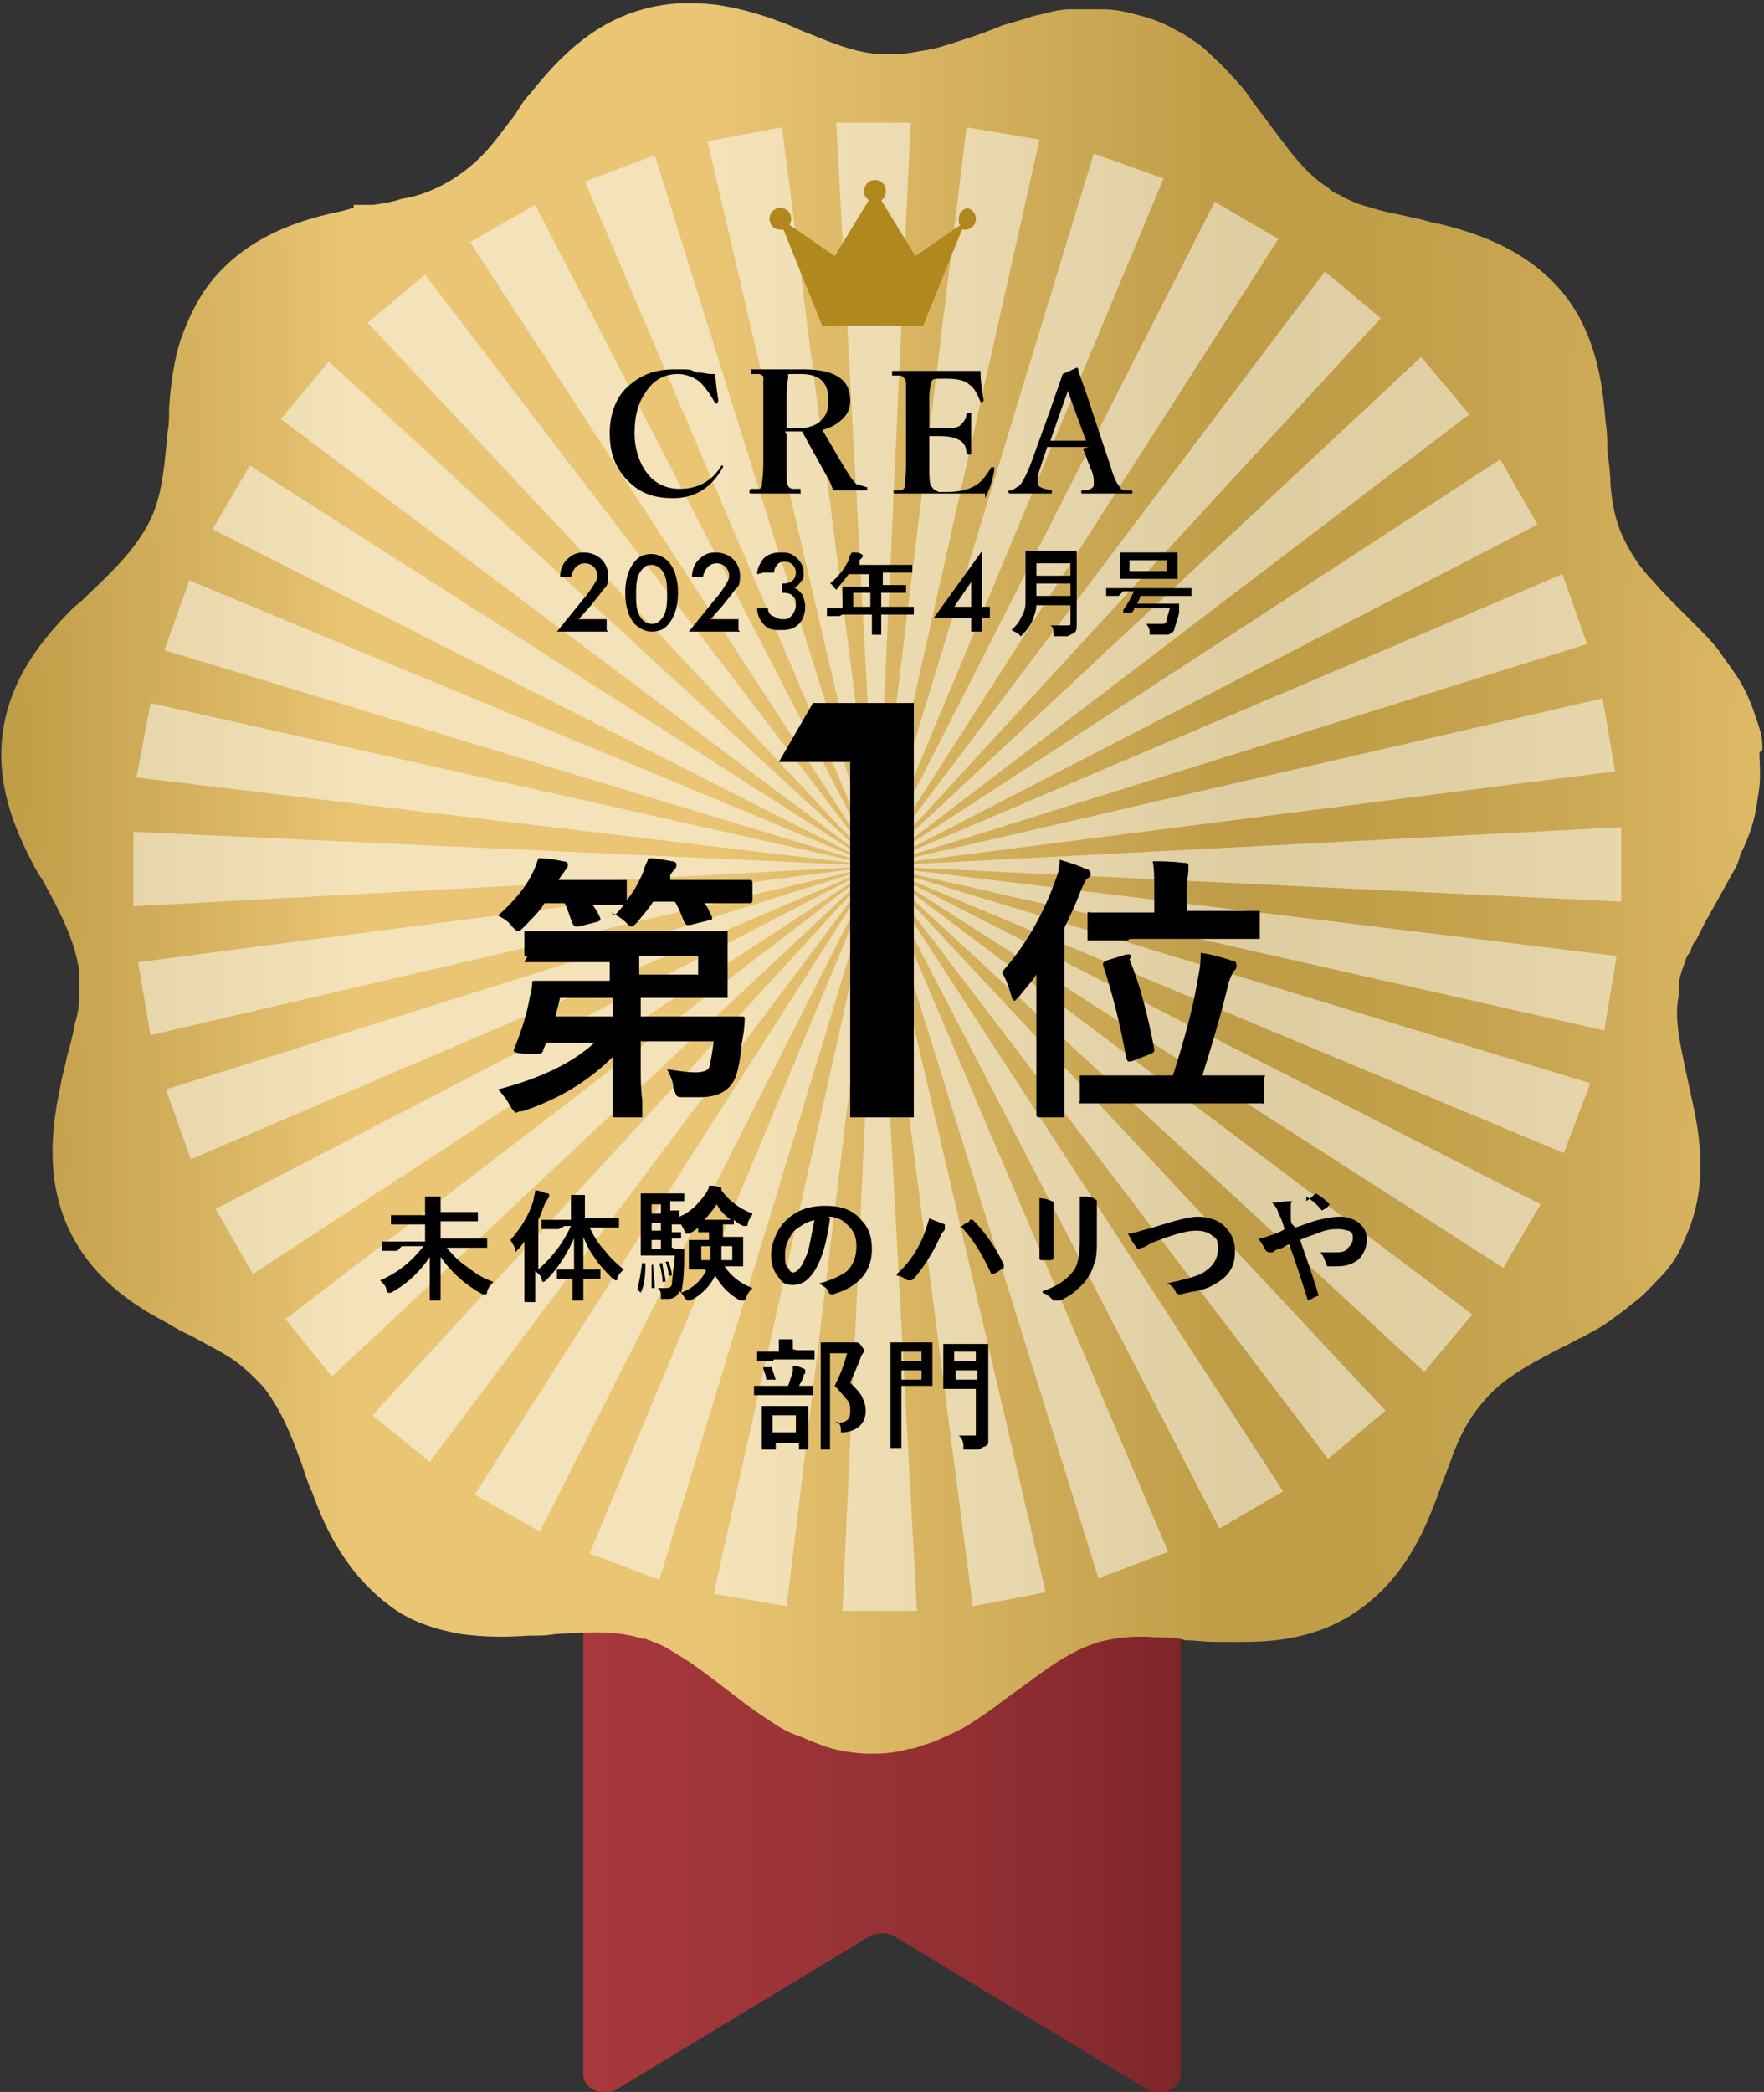 <?xml version="1.0" encoding="UTF-8"?><svg id="a" xmlns="http://www.w3.org/2000/svg" xmlns:xlink="http://www.w3.org/1999/xlink" viewBox="0 0 113.7 134.8"><rect x="0" y="0" width="113.7" height="134.8" fill="#333333" stroke="none"/><defs><style>.e{fill:url(#c);stroke:url(#d);stroke-miterlimit:10;}.f{opacity:.5;}.g,.h,.i,.j{stroke-width:0px;}.h{fill:#b0881e;}.i{fill:#fff;}.j{fill:url(#b);}</style><linearGradient id="b" x1="37.6" y1="103.8" x2="76.1" y2="103.8" gradientUnits="userSpaceOnUse"><stop offset="0" stop-color="#a8393d"/><stop offset=".7" stop-color="#8f2e32"/><stop offset="1" stop-color="#7e262a"/></linearGradient><linearGradient id="c" x1=".5" y1="56.5" x2="113.2" y2="56.5" gradientUnits="userSpaceOnUse"><stop offset="0" stop-color="#bf9c46"/><stop offset=".2" stop-color="#e9c574"/><stop offset=".4" stop-color="#e9c574"/><stop offset=".7" stop-color="#bf9c46"/><stop offset=".8" stop-color="#c29f49"/><stop offset=".9" stop-color="#cca955"/><stop offset="1" stop-color="#deba67"/><stop offset="1" stop-color="#e9c574"/></linearGradient><linearGradient id="d" x1="0" x2="113.7" xlink:href="#c"/></defs><path class="j" d="M73.9,134.6l-16.2-9.8c-.5-.3-1.2-.3-1.7,0l-16.2,9.8c-.9.6-2.2,0-2.2-.9v-59.8c0-.6.6-1.1,1.4-1.1h35.7c.8,0,1.4.5,1.4,1.1v59.8c0,.9-1.3,1.5-2.2.9Z"/><path class="e" d="M113.1,48.1c0-.7-.3-1.4-.6-2.3-.3-.8-.6-1.4-1-2-.4-.6-.8-1.1-1.2-1.7-.4-.5-.9-1-1.4-1.5l-.7-.7-.7-.7c-.4-.4-.9-.9-1.3-1.4-.9-.9-1.6-2-2.1-3.1-.5-1.1-.7-2.3-.8-3.5,0-.7-.1-1.4-.2-2.1,0-.6,0-1.2-.1-1.8-.2-2.5-.6-5.7-2.8-8.3-2.2-2.5-5.1-3.5-7.6-4.1-.6-.1-1.1-.3-1.7-.4-.8-.2-1.5-.3-2.2-.5-.6-.2-1.2-.3-1.8-.6-.2-.1-.5-.2-.8-.4-.3-.1-.6-.3-.8-.5-1.7-1.1-2.8-2.8-4.1-4.5-.3-.4-.6-.8-.9-1.2-.3-.5-.8-1.1-1.3-1.6-.5-.6-1.1-1.1-1.5-1.5-.3-.3-.6-.5-.9-.7-.3-.2-.6-.4-1-.6-.7-.4-1.4-.7-2.2-.9-.7-.2-1.5-.4-2.3-.4-.7,0-1.4,0-2.2,0-.7,0-1.5.3-2.1.4-.6.2-1.3.4-2,.6-1.2.5-2.4.9-3.7,1.3-.6.2-1.1.3-1.8.4-.5.1-1.1.2-1.6.2-.1,0-.2,0-.3,0,0,0-.2,0-.3,0-1.8,0-3.5-.7-5.2-1.4-.6-.2-1.1-.5-1.7-.7-1.3-.5-2.7-.9-4.1-1.1-1.8-.2-3.2-.1-4.6.3-3.2.9-5.3,3.2-6.9,5.2-.4.4-.7.9-1,1.4-.5.6-.9,1.2-1.4,1.8-.8,1-1.7,1.8-2.8,2.5-1,.6-2.1,1.1-3.4,1.3-.6.2-1.2.3-1.9.4h-.8c0,.1-1.2.4-1.2.4-2.4.5-5.5,1.4-7.8,4-.9,1-1.6,2.3-2.2,4-.4,1.3-.6,2.7-.7,4.2,0,.6,0,1.1-.1,1.6-.2,2-.3,3.9-1.1,5.7,0,0,0,.2-.1.2-.9,1.8-2.4,3.3-4,4.8-.3.3-.6.6-1,.9-1.9,1.9-3.9,4.3-4.4,7.6-.5,3.3.7,6.1,1.9,8.4.2.4.4.7.6,1,1.1,2,2.1,3.9,2.4,6,0,.6,0,1.2,0,1.8,0,.6-.1,1.2-.3,1.8-.1.7-.3,1.4-.5,2.1-.1.6-.3,1.2-.4,1.8-.5,2.4-1,5.6.4,8.8,1.4,3.1,3.9,4.8,6.2,6,.5.3,1,.6,1.5.8.7.4,1.3.7,2,1.1,1.1.6,2,1.4,2.9,2.4.7.9,1.3,2,1.8,3.2.3.7.5,1.3.7,1.8.2.6.4,1.3.7,1.9.8,2.3,2.2,5.2,5,7.2,1.1.8,2.5,1.3,4.2,1.6,1.5.2,2.8.2,4.2.1.6,0,1.2,0,1.7-.1,2-.1,3.9-.3,5.8.3,0,0,.1,0,.2,0h0s0,0,0,0h0s0,0,0,0h0s0,0,0,0c.5.2,1.1.4,1.6.7.5.3,1,.6,1.6,1,1,.7,2,1.5,3.2,2.4.5.4,1.1.8,1.7,1.2.6.4,1.2.8,1.9,1,.7.3,1.4.6,2.1.8.8.2,1.6.3,2.3.3,0,0,.2,0,.3,0,.7,0,1.4-.1,2.1-.3.4,0,.7-.2,1.1-.3.3-.1.6-.2,1-.4.7-.3,1.3-.6,1.9-1,.6-.4,1.2-.8,1.7-1.2.4-.3.7-.5,1.1-.8,1.8-1.3,3.4-2.6,5.5-3.2,1.2-.3,2.4-.4,3.6-.3.7,0,1.4,0,2.1.2.6,0,1.2.1,1.8.1.6,0,1.3,0,1.9,0,2.1,0,4.5-.3,6.7-1.7,2.8-1.8,4.2-4.5,5.1-6.9.2-.5.4-1.1.6-1.6.3-.7.5-1.4.8-2.1.5-1.2,1.1-2.2,2-3.2,1.3-1.5,3.1-2.4,5-3.4.5-.2.9-.5,1.4-.7.5-.3,1.2-.6,1.8-1.1.6-.4,1.2-.9,1.7-1.3.5-.4,1-1,1.6-1.6.6-.7,1-1.4,1.2-2,1.4-2.9,1.1-5.9.5-8.6l-.5-2.3c-.1-.5-.2-1-.3-1.5-.2-1.2-.3-2.2-.1-3.2,0-.2,0-.4,0-.5h0s0,0,0,0c0-.6.2-1.1.4-1.7.1-.3.2-.6.4-.8.1-.3.2-.6.4-.8.3-.6.6-1.2.9-1.7l1.5-2.7c.2-.3.3-.6.4-1,.3-.6.6-1.3.8-2,.2-.7.3-1.5.4-2.2.1-.8,0-1.7,0-2.4ZM30.5,11.5c0,0,.1,0,.2-.1-.3.2-.7.4-1,.6l.8-.5ZM28.5,12.8h.1c-.2,0-.3.1-.5.3l.4-.3Z"/><g class="f"><polygon class="i" points="58.7 7.9 56.5 55.8 53.9 7.9 58.7 7.9"/><polygon class="i" points="50.4 8.2 56.5 55.8 45.6 9.1 50.4 8.2"/><polygon class="i" points="42.2 10 56.5 55.8 37.7 11.7 42.2 10"/><polygon class="i" points="34.5 13.2 56.5 55.8 30.3 15.6 34.5 13.2"/><polygon class="i" points="27.4 17.7 56.5 55.8 23.7 20.8 27.4 17.7"/><polygon class="i" points="21.2 23.3 56.5 55.8 18.1 27 21.2 23.3"/><polygon class="i" points="16.1 30 56.5 55.8 13.7 34.1 16.1 30"/><polygon class="i" points="12.2 37.4 56.5 55.8 10.6 41.9 12.2 37.4"/><polygon class="i" points="9.7 45.3 56.5 55.8 8.8 50.1 9.7 45.3"/><polygon class="i" points="8.6 53.6 56.5 55.8 8.6 58.4 8.6 53.6"/><polygon class="i" points="8.9 62 56.5 55.8 9.7 66.7 8.9 62"/><polygon class="i" points="10.7 70.2 56.5 55.8 12.3 74.7 10.7 70.2"/><polygon class="i" points="13.9 77.9 56.5 55.8 16.3 82.1 13.9 77.9"/><polygon class="i" points="18.4 85 56.5 55.8 21.4 88.7 18.4 85"/><polygon class="i" points="24 91.2 56.5 55.8 27.7 94.2 24 91.2"/><polygon class="i" points="30.6 96.3 56.5 55.8 34.8 98.7 30.6 96.3"/><polygon class="i" points="38 100.1 56.5 55.8 42.5 101.8 38 100.1"/><polygon class="i" points="46 102.7 56.5 55.8 50.7 103.5 46 102.7"/><polygon class="i" points="54.3 103.8 56.5 55.8 59.1 103.8 54.3 103.8"/><polygon class="i" points="62.7 103.5 56.5 55.8 67.4 102.6 62.7 103.5"/><polygon class="i" points="70.8 101.7 56.5 55.8 75.3 100 70.8 101.7"/><polygon class="i" points="78.6 98.5 56.5 55.8 82.7 96.1 78.6 98.5"/><polygon class="i" points="85.6 94 56.5 55.8 89.3 90.9 85.6 94"/><polygon class="i" points="91.8 88.4 56.5 55.8 94.9 84.7 91.8 88.4"/><polygon class="i" points="96.9 81.7 56.5 55.8 99.3 77.6 96.9 81.7"/><polygon class="i" points="100.8 74.3 56.5 55.8 102.5 69.8 100.8 74.3"/><polygon class="i" points="103.4 66.4 56.5 55.8 104.2 61.6 103.4 66.4"/><polygon class="i" points="104.5 58.1 56.5 55.8 104.5 53.3 104.5 58.1"/><polygon class="i" points="104.1 49.7 56.5 55.8 103.3 45 104.1 49.7"/><polygon class="i" points="102.3 41.5 56.5 55.8 100.7 37 102.3 41.5"/><polygon class="i" points="99.1 33.8 56.5 55.8 96.7 29.6 99.1 33.8"/><polygon class="i" points="94.7 26.7 56.5 55.8 91.6 23 94.7 26.7"/><polygon class="i" points="89 20.5 56.5 55.8 85.4 17.5 89 20.5"/><polygon class="i" points="82.4 15.4 56.5 55.8 78.3 13 82.4 15.4"/><polygon class="i" points="75 11.5 56.5 55.8 70.5 9.9 75 11.5"/><polygon class="i" points="67 9 56.5 55.8 62.3 8.2 67 9"/></g><path class="g" d="M39.2,40.7h-3.3l1.7-2.1c.2-.2.4-.5.6-.8.1-.2.3-.4.3-.7,0-.4-.3-.8-.8-.8s-.8.4-.9.9h-.7c0-.5.2-.9.4-1.1.2-.2.5-.5,1.1-.5,1,0,1.6.7,1.6,1.5s-.2.7-.4,1c-.2.3-.4.5-.7.9l-.8.9h1.8v.7Z"/><path class="g" d="M40.9,40.2c-.5-.6-.6-1.4-.6-2s.1-1.4.6-2c.3-.4.7-.5,1.1-.5s.8.2,1.1.5c.5.6.6,1.4.6,2s-.1,1.4-.6,2c-.3.4-.7.5-1.1.5s-.8-.2-1.1-.5ZM41.3,36.8c-.3.4-.3,1-.3,1.5s0,1.1.3,1.5c.2.3.5.4.7.4s.4,0,.7-.4c.3-.4.3-1,.3-1.5s0-1.1-.3-1.5c-.2-.3-.5-.4-.7-.4s-.4,0-.7.4Z"/><path class="g" d="M47.7,40.7h-3.3l1.7-2.1c.2-.2.4-.5.6-.8.1-.2.3-.4.3-.7,0-.4-.3-.8-.8-.8s-.8.4-.9.9h-.7c0-.5.2-.9.4-1.1.2-.2.5-.5,1.1-.5,1,0,1.6.7,1.6,1.5s-.2.7-.4,1c-.2.3-.4.5-.7.9l-.8.9h1.8v.7Z"/><path class="g" d="M48.8,37c0-.4.2-.7.4-1,.3-.3.7-.4,1.1-.4s.7,0,1.1.4c.3.3.4.6.4.9s0,.4-.2.6c-.1.2-.3.3-.4.4.2,0,.4.3.5.4.1.2.2.5.2.8,0,.5-.2.9-.4,1.1-.4.4-.8.4-1.2.4s-.8,0-1.1-.4c-.2-.2-.4-.6-.4-1h.7c0,.2.1.4.3.5.1,0,.3.2.6.2s.4,0,.6-.2c.1-.1.3-.4.3-.7s0-.4-.2-.6c-.2-.2-.5-.2-.6-.2h-.1v-.6h.1c.3,0,.5-.1.6-.2.1-.1.2-.3.2-.5s-.1-.4-.2-.5c-.2-.2-.4-.2-.5-.2s-.4,0-.5.2c-.2.2-.2.4-.2.5h-.7Z"/><path class="g" d="M54.1,39.7h-.8s0,0,0,0c0,0,0,0,0,0v-.5s0,0,0,0h.8s.2,0,.2,0v-1.4s0,0,0,0c0,0,0,0,0,0h.9s.8,0,.8,0v-.8h-1.3c-.2.3-.5.6-.7.9,0,0-.1.1-.1.1s0,0-.1-.1c-.1-.1-.2-.3-.3-.3.5-.4.9-.9,1.2-1.5,0-.2.1-.3.2-.5.3,0,.5,0,.6.1,0,0,.1,0,.1.1s0,0,0,.1c0,0-.1.1-.2.2v.3c-.1,0,2.5,0,2.5,0h.9s0,0,0,0c0,0,0,0,0,0v.5s0,0,0,0c0,0,0,0,0,0h-.9s-1,0-1,0v.8h1.5s0,0,0,0v.5s0,0,0,0h-.9s-.7,0-.7,0v.9h2.1s0,0,0,0v.5s0,0,0,0c0,0,0,0,0,0h-.8s-1.3,0-1.3,0v1.3s0,0,0,0c0,0,0,0,0,0h-.6s0,0,0,0c0,0,0,0,0,0v-1s0-.3,0-.3h-1.9ZM55,39.1h1.1v-.9h-1.1v.9Z"/><path class="g" d="M63.3,39.1h.5v.7h-.5v.9h-.7v-.9h-2.4l3.1-4.3v3.6ZM62.6,39.1v-1.6l-1.1,1.6h1.1Z"/><path class="g" d="M68.1,40.3c.2,0,.5,0,.7,0s.2,0,.2-.2v-1.1h-2.2c0,.4-.2.8-.3,1.1-.1.2-.3.5-.6.8,0,0-.1.1-.1.1s0,0-.1-.1c-.1-.1-.3-.2-.5-.3.3-.3.5-.5.6-.8.2-.3.3-.6.3-1,0-.4,0-.9,0-1.5v-1.8s0,0,0,0c0,0,0,0,0,0h.8s1.7,0,1.7,0h.8s0,0,0,0c0,0,0,0,0,0v.9s0,2.5,0,2.5v1.3c0,.3,0,.5-.2.6,0,0-.2.1-.4.2-.1,0-.4,0-.7,0s-.2,0-.2,0c0,0,0,0,0-.2,0-.2,0-.4-.2-.5ZM66.8,38.4h2.2v-.8h-2.2c0,.4,0,.6,0,.8ZM69,36.3h-2.2v.8h2.2v-.8Z"/><path class="g" d="M72.1,38.4h-.8s0,0,0,0c0,0,0,0,0,0v-.5s0,0,0,0c0,0,0,0,0,0h.8s3.9,0,3.9,0h.8s0,0,0,0c0,0,0,0,0,0v.5s0,0,0,0c0,0,0,0,0,0h-.8s-2.5,0-2.5,0c0,.1-.1.3-.2.5h2.7c0,0,0,0,0,0v.6c-.1.4-.2.7-.3,1,0,.2-.2.3-.4.4-.1,0-.3,0-.5,0s-.4,0-.5,0c-.1,0-.2,0-.2,0,0,0,0,0,0-.2,0-.2-.1-.3-.2-.5.3,0,.6,0,.9,0s.3,0,.4-.2c0-.2.1-.4.2-.8h-2.3c0,.2-.2.3-.2.3,0,0,0,0,0,0s0,0,0,0h-.5c0-.1,0-.1,0-.2s0,0,0,0c.3-.4.5-.8.7-1.2h-.7ZM75,35.6h.9s0,0,0,0c0,0,0,0,0,0v.5s0,.7,0,.7v.5s0,0,0,0h-.9s-1.9,0-1.9,0h-.9s0,0,0,0v-.5s0-.7,0-.7v-.5s0,0,0,0c0,0,0,0,0,0h.9s1.9,0,1.9,0ZM75.2,36.8v-.7h-2.4v.7h2.4Z"/><path class="g" d="M46.1,23.9c0,.6.1,1.2.2,1.9h0c0,0,0,.1-.1.2,0,0,0,0,0,0,0,0,0,0-.1,0-.3-.6-.7-1.1-1-1.4-.4-.3-.9-.5-1.4-.5-.9,0-1.6.4-2.1,1.2-.5.7-.7,1.6-.7,2.6s.3,2,.9,2.7c.5.6,1.2.9,2,.9,1.2,0,2.1-.5,2.7-1.5,0,0,0,0,0,0s0,0,.1,0c0,0,0,0,0,.1s0,0,0,0c-.7,1.3-1.8,2-3.2,2s-2.3-.4-3.1-1.3c-.7-.8-1-1.7-1-2.9s.4-2.4,1.3-3.1c.8-.7,1.7-1,2.9-1s.9,0,1.4.2c.4,0,.7.1.9.1s.2,0,.3,0Z"/><path class="g" d="M50.7,28v1.8c0,.6,0,.9,0,1.1,0,.1,0,.3.1.4,0,.1.2.2.3.2,0,0,.2,0,.5,0,0,0,0,0,0,.2s0,.1-.1.1c-.7,0-1.2,0-1.6,0s-.9,0-1.5,0c0,0-.1,0-.1-.1s0-.1.1-.2c.3,0,.4,0,.5,0,.1,0,.2-.1.2-.2,0-.2.1-.6.1-1.5v-4c0-.6,0-.9,0-1.1,0-.1,0-.3,0-.4,0-.1-.2-.2-.3-.2,0,0-.3,0-.5,0,0,0,0,0,0-.2s0-.1,0-.1c.5,0,1,0,1.6,0h1.8c1.1,0,1.9.2,2.4.6.4.3.6.8.6,1.4s-.2.9-.5,1.2c-.3.3-.8.6-1.3.7.6,1,1.1,1.9,1.6,2.7.3.5.5.7.6.8.1,0,.3.1.7.2,0,0,0,0,0,.1s0,.1,0,.1c-.6,0-1,0-1.2,0-.4,0-.8,0-1,0-.1-.3-.2-.6-.4-.9-1-1.8-1.5-2.7-1.6-2.9,0,0-.2,0-.4,0-.3,0-.5,0-.7,0ZM50.7,27.6c.2,0,.5,0,.7,0,.7,0,1.3-.2,1.6-.6.3-.3.4-.7.4-1.2,0-1.2-.6-1.7-1.8-1.7s-.7,0-.8.2c0,.1-.1.5-.1,1v2.3Z"/><path class="g" d="M63.5,31.8c-1,0-1.9,0-2.9,0s-2,0-3,0c0,0,0,0,0-.1s0-.1,0-.1c.3,0,.4,0,.5,0,0,0,.2-.1.2-.2,0-.2.1-.7.1-1.5v-4c0-.6,0-.9,0-1.1,0-.1,0-.3-.1-.4,0,0-.1-.2-.3-.2,0,0-.2,0-.5,0,0,0,0,0,0-.1s0-.2,0-.2c.9,0,1.8,0,2.9,0s2,0,2.8,0c0,.7.1,1.3.2,1.9h0c0,0,0,.1-.1.1,0,0,0,0,0,0,0,0-.1,0-.1,0-.2-.5-.4-.9-.7-1.1-.3-.3-.8-.4-1.6-.4s-.8,0-.9.3c0,.1-.1.4-.1.9v2c.1,0,.3,0,.6,0,.7,0,1.2,0,1.4-.2.2-.2.4-.4.4-.8,0,0,0,0,.2,0s.1,0,.1.1c0,.5,0,.9,0,1.2s0,.8,0,1.3c0,0,0,.1-.1.1s-.1,0-.2-.1c0-.4-.2-.7-.4-.8-.3-.2-.7-.3-1.4-.3s-.5,0-.6,0v2c0,.7,0,1.2.2,1.3,0,.1.2.2.4.3.1,0,.3,0,.6,0,.8,0,1.5-.2,1.9-.5.3-.2.6-.6.9-1.1,0,0,0,0,.1,0s0,0,0,0c0,0,.1,0,.1.1s0,0,0,0c-.1.7-.3,1.3-.6,1.9Z"/><path class="g" d="M70.2,28.8c-.5,0-.9,0-1.3,0s-.7,0-1.4,0l-.4,1.2c-.1.3-.2.6-.2.8s0,.3,0,.4c0,.2.4.3.9.4,0,0,0,0,0,.1s0,.1-.1.1c-.3,0-.7,0-1.4,0s-.9,0-1.2,0c0,0-.1,0-.1-.1s0-.1.1-.1c.2,0,.4-.2.6-.3.2-.2.4-.6.7-1.3l1.3-3.6c.3-.9.6-1.7.8-2.3l.9-.4c0,0,.1,0,.1.1,0,.2.4,1.1.9,2.7l1.2,3.6c.2.7.4,1.1.6,1.3,0,.1.2.2.3.2,0,0,.2,0,.4,0,0,0,.1,0,.1.1s0,.1-.1.1c-.7,0-1.2,0-1.6,0s-.9,0-1.6,0c0,0,0,0,0-.1s0-.1,0-.1c.5,0,.7-.1.8-.3,0,0,0-.1,0-.2,0-.2,0-.5-.2-.9l-.5-1.3ZM68.9,25l-.5,1.4-.7,2c.2,0,.6,0,1.2,0s.9,0,1.1,0l-.7-1.9c-.1-.3-.3-.8-.5-1.4Z"/><path class="g" d="M39.6,59c.2-.2.4-.4.6-.7h-2c.2.3.4.6.5.9,0,0,0,.1,0,.1,0,0,0,0-.2.1l-1.2.3c0,0-.2,0-.2,0,0,0-.1,0-.2-.2-.2-.5-.3-.9-.5-1.3h-1.3c-.3.5-.8,1-1.3,1.5-.2.2-.3.3-.4.3s-.2-.1-.4-.3c-.2-.3-.5-.5-.9-.7,1-.9,1.8-1.8,2.3-2.9.1-.2.2-.5.3-.8.6,0,1.1.1,1.6.2.2,0,.3.1.3.2s0,.2-.1.3c-.1.1-.2.3-.3.4l-.2.3h4.2c.1,0,.2,0,.2,0,0,0,0,0,0,.2v1.1c.5-.6.8-1.2,1.1-1.9,0-.2.2-.5.3-.8.5,0,1,.1,1.5.2.2,0,.3.1.3.2s0,.2-.1.3c0,0-.2.2-.3.4v.3c-.1,0,2.5,0,2.5,0h2.6c.1,0,.2,0,.2.2v1.1c0,.1,0,.2-.2.2h-2.6s-.3,0-.3,0c.2.2.3.5.5.9,0,0,0,.1,0,.1,0,0,0,.1-.2.1l-1.2.3c0,0-.2,0-.2,0,0,0-.1,0-.2-.2-.2-.5-.4-1-.6-1.3h-1.4c-.3.5-.7.9-1,1.3-.2.2-.3.3-.4.3s-.2-.1-.4-.3c-.2-.2-.5-.4-.9-.6ZM34,61.6c0,0-.2,0-.2,0,0,0,0,0,0-.2v-1.2c0,0,0-.2,0-.2,0,0,0,0,.2,0h2.4s7.4,0,7.4,0h2.9c0,0,.2,0,.2,0,0,0,0,0,0,.2v1.3s0,1.2,0,1.2v1.4c0,0,0,.2,0,.2,0,0,0,0-.2,0h-2.9s-2.5,0-2.5,0v1.2h6.5c.1,0,.2,0,.2.1h0c0,.2,0,.7-.2,1.7-.1,1.2-.3,2.1-.6,2.5-.4.6-1.1.9-2.1.9s-.8,0-1,0c-.3,0-.4,0-.5-.1,0,0-.1-.2-.2-.5,0-.4-.2-.8-.4-1.2.7.1,1.3.2,1.8.2s.8-.1.9-.3c.1-.3.2-.9.3-1.7h-4.7v1.7c0,.7,0,1.4.1,2.1,0,.6,0,.8,0,.9,0,.1,0,.2,0,.2,0,0,0,0-.2,0h-1.5c0,0-.1,0-.2,0,0,0,0,0,0-.2v-2c0-.2,0-.5,0-1v-.7c-1.5,1.5-3.4,2.7-5.8,3.5-.3,0-.4.1-.4.1-.1,0-.2-.1-.4-.4-.2-.4-.5-.8-.8-1.1,2.7-.7,4.8-1.7,6.2-3h-3.1l-.2.5c0,.1-.1.2-.3.2s-.3,0-.7,0c-.6,0-.9-.1-.9-.2s0,0,0,0c.4-1,.8-2.1,1-3.2.1-.5.2-.8.2-1.1,0-.2,0-.2.2-.2h2.4s2.4,0,2.4,0v-1.2h-5.5ZM35.7,65.5h3.8v-1.2h-3.4l-.3,1.2ZM45,61.6h-3.8v1.2h3.8v-1.2Z"/><path class="g" d="M54.8,49.1h-4.6l2.2-3.8h6.5v26.7h-4.1v-22.9Z"/><path class="g" d="M64.7,62.5c1.4-1.6,2.5-3.5,3.3-5.7.2-.5.3-.9.3-1.4.7.2,1.3.4,1.7.6.2,0,.3.2.3.3s0,.2-.2.3c-.1,0-.2.3-.4.7-.3.8-.7,1.7-1.1,2.5v12c0,.1,0,.2-.1.2h-1.5c-.1,0-.2,0-.2-.2v-2.7s0-4.1,0-4.1c0-.9,0-1.7,0-2.2-.4.6-.8,1-1.1,1.4-.2.2-.3.3-.3.3s-.2-.1-.2-.3c-.2-.7-.4-1.2-.6-1.5ZM72.3,71.1h-2.5c0,0-.1,0-.2,0s0,0,0-.2v-1.4c0,0,0-.1,0-.2,0,0,0,0,.2,0h2.5s3.3,0,3.3,0c.7-2.2,1.3-4.3,1.6-6.2.1-.5.2-1,.2-1.7.7.1,1.4.3,2,.5.2,0,.3.1.3.3s0,.2-.2.4c-.1.2-.2.4-.3.7-.5,2.1-1.1,4.1-1.7,6h3.8c0,0,.1,0,.2,0s0,0,0,.2v1.4c0,0,0,.1,0,.2s0,0-.2,0h-2.5s-6.6,0-6.6,0ZM72.7,60.6h-2.4c0,0-.2,0-.2,0,0,0,0,0,0-.2v-1.4c0,0,0-.1,0-.2s0,0,.2,0h2.4s1.7,0,1.7,0v-1.4c0-.8,0-1.4-.1-1.9.6,0,1.2,0,2,.1.2,0,.3,0,.3.2s0,.2,0,.3c0,.2-.1.6-.1,1.1v1.5h4.5c0,0,.2,0,.2,0,0,0,0,0,0,.2v1.4c0,0,0,.1,0,.2,0,0,0,0-.2,0h-2.5s-5.7,0-5.7,0ZM72.8,61.8c.7,1.7,1.2,3.7,1.6,5.8,0,0,0,0,0,.1,0,0,0,.1-.2.2l-1.3.5c-.1,0-.2,0-.2,0,0,0,0,0-.1-.2-.4-2.2-.9-4.2-1.5-6,0,0,0,0,0-.1,0,0,0-.1.2-.2l1.3-.4c0,0,.1,0,.2,0,0,0,.1,0,.1.2Z"/><path class="g" d="M25.6,80.6h-1s0,0,0,0c0,0,0,0,0,0v-.6s0,0,0,0c0,0,0,0,0,0h1s1.8,0,1.8,0v-1.1h-2.2c0,0,0,0,0,0v-.6c0,0,0,0,0,0h1.1s1.1,0,1.1,0v-.3c0-.4,0-.7,0-.9.3,0,.6,0,.9,0,0,0,.1,0,.1,0s0,0,0,.1c0,0,0,0,0,0,0,.1,0,.3,0,.6v.3h2.4c0,0,0,0,0,0v.6c0,0,0,0,0,0h-1.1s-1.3,0-1.3,0v1.1h3s0,0,0,0c0,0,0,0,0,0v.6s0,0,0,0,0,0,0,0h-1s-1.6,0-1.6,0c.4.5.8.9,1.4,1.3.5.4,1,.7,1.6.9-.1.1-.3.3-.4.6,0,.1,0,.2-.1.2s0,0-.2,0c-1.1-.6-2-1.4-2.7-2.4,0,.2,0,.8,0,1.8,0,.5,0,.9,0,1s0,0,0,0c0,0,0,0,0,0h-.7s0,0,0,0c0,0,0,0,0,0,0,0,0-.5,0-1.2,0-.6,0-1.2,0-1.6-.6.9-1.4,1.7-2.5,2.3,0,0-.2,0-.2,0s0,0-.1-.2c0-.2-.2-.4-.4-.6,1.2-.5,2.1-1.3,2.8-2.2h-1.4Z"/><path class="g" d="M36,79.2h-1.1s0,0,0,0c0,0,0,0,0,0v-.6s0,0,0,0c0,0,0,0,0,0h1.1s.8,0,.8,0v-.5c0-.4,0-.8,0-1.1.3,0,.6,0,.8,0,0,0,.1,0,.1,0s0,0,0,.2c0,0,0,.3,0,.8v.5h2.2s0,0,0,0c0,0,0,0,0,0v.6c0,0,0,0,0,0h-1.1s-.8,0-.8,0c.3.6.6,1.1,1,1.5.3.4.7.8,1.2,1.2-.2.2-.3.3-.4.5,0,.1,0,.2-.1.2s0,0-.2-.1c-.5-.5-.9-.9-1.2-1.4-.3-.4-.5-.8-.7-1.3,0,.5,0,1.2,0,2.1h1.1s0,0,0,0c0,0,0,0,0,0v.6s0,0,0,0c0,0,0,0,0,0h-.9s-.2,0-.2,0c0,.3,0,.6,0,1,0,.2,0,.4,0,.4,0,0,0,0,0,0,0,0,0,0,0,0h-.7s0,0,0,0c0,0,0,0,0,0s0-.2,0-.5c0-.3,0-.6,0-.9h-1s0,0,0,0c0,0,0,0,0,0v-.6s0,0,0,0c0,0,0,0,0,0h.9s.2,0,.2,0c0-.6,0-1.3,0-2-.5,1.1-1.1,2-1.8,2.7,0,0-.1.1-.2.1s0,0-.1-.2c0-.2-.2-.3-.4-.5v2s0,0,0,0c0,0,0,0,0,0h-.7c0,0,0,0,0,0v-1.2s0-1.8,0-1.8c0-.4,0-.7,0-.9-.2.3-.4.5-.5.6,0,0-.1.1-.1.1s0,0,0-.1c0-.3-.2-.5-.3-.7.7-.8,1.2-1.6,1.5-2.6,0-.2.1-.4.1-.6.3,0,.6.2.8.2,0,0,.1,0,.1.1s0,0,0,.1c0,0-.1.2-.2.3-.2.4-.3.8-.5,1.2v3.2c.9-.8,1.6-1.7,2.1-2.8h-.4Z"/><path class="g" d="M41.4,81.4h.2c0,0,0,.1,0,.1,0,0,0,0,0,0,0,.8-.1,1.4-.3,1.8,0,0,0,0,0,0s0,0,0,0l-.2-.2c0,0,0,0,0-.1s0,0,0,0c.1-.4.2-.9.3-1.7,0,0,0,0,0,0s0,0,0,0ZM46.6,79.2h0v.5h1.3s0,0,0,0c0,0,0,0,0,0v.6s0,.7,0,.7v.6s0,0,0,0c0,0,0,0,0,0h-1s-.2,0-.2,0c.4.6,1,1.1,1.8,1.4-.1.1-.3.3-.4.6,0,.1-.1.2-.2.2s0,0-.2,0c-.7-.4-1.2-.9-1.6-1.6-.3.6-.8,1.2-1.6,1.6,0,0-.2,0-.2,0s0,0-.2-.2c0-.1-.2-.3-.3-.4-.1.3-.4.5-.7.5s-.3,0-.4,0c0,0-.1,0-.1,0,0,0,0,0,0-.2,0-.2,0-.3-.2-.5.3,0,.5,0,.5,0,.2,0,.3,0,.4-.2,0-.2.1-.8.2-1.9h-2.2s0,0,0,0c0,0,0,0,0,0v-1s0-2,0-2v-1s0,0,0,0c0,0,0,0,0,0h.8s1.2,0,1.2,0h.8s0,0,0,0,0,0,0,0v.5s0,0,0,0c0,0,0,0,0,0h-.8s-.1,0-.1,0v.6h.6s0,0,0,0c0,0,0,0,0,0v.4c.7-.3,1.2-.8,1.7-1.5.1-.2.2-.3.2-.5.2,0,.4,0,.7.1,0,0,.1,0,.1.1s0,0,0,.1h0c.5.7,1.2,1.2,2,1.5,0,.1-.2.3-.3.6,0,.1,0,.2-.1.2s0,0-.2,0c-.2-.1-.4-.2-.6-.4v.3c0,0,0,0,0,0h-.7ZM42.1,81.5s0,0,0,0,0,0,0,0c0,.5.1,1,.1,1.4,0,0,0,.1,0,.1h-.2c0,0,0,0,0,0,0,0,0,0,0,0,0-.6,0-1.1,0-1.5,0,0,0,0,0,0,0,0,0,0,0,0h.2ZM42,78.2h.6v-.6h-.6v.6ZM42,79.3h.6v-.5h-.6v.5ZM42,80.5h.6v-.6h-.6v.6ZM42.7,81.4s0,0,0,0c0,0,0,0,0,0,0,.4.2.8.2,1.2,0,0,0,0,0,0,0,0,0,0,0,0h-.2c0,0,0,0,0,0,0,0,0,0,0,0,0-.4-.1-.8-.2-1.2,0,0,0,0,0,0,0,0,0,0,0,0h.2ZM43.1,81.3s0,0,0,0c0,0,0,0,0,0,.1.3.2.6.2.9,0,0,0,0,0,0,0,0,0,0,0,0h-.2c0,0,0,0,0,0s0,0,0,0c0-.3-.1-.6-.2-.9,0,0,0,0,0,0s0,0,0,0h.1ZM43.4,80.5h.7c0,0,0,0,0,0,0,.2,0,.4,0,.6,0,1.1-.1,1.8-.2,2.2.8-.3,1.3-.8,1.6-1.4h0c0-.1-.1-.1-.1-.1h-1s0,0,0,0c0,0,0,0,0,0v-.6s0-.7,0-.7v-.6s0,0,0,0c0,0,0,0,0,0h1s.3,0,.3,0v-.5h-.7c0,0,0,0,0,0v-.3c-.2.2-.4.3-.6.4,0,0-.2,0-.2,0,0,0,0,0-.1-.2,0-.1-.1-.2-.2-.4h-.2c-.1,0-.3,0-.4,0v.5h.6s0,0,0,0c0,0,0,0,0,0v.4s0,0,0,0c0,0,0,0,0,0s0,0-.2,0c-.1,0-.3,0-.4,0v.6h.1ZM45.8,80.3h-.6v.9h.6c0-.2,0-.5,0-.9ZM45.4,78.6h1.7c-.4-.3-.7-.6-.9-1-.2.3-.5.7-.8,1ZM46.5,81.2h.7v-.9h-.7c0,.4,0,.7,0,.9Z"/><path class="g" d="M53.5,78.5c-.2,1.5-.5,2.6-1,3.4-.4.6-.8.9-1.4.9s-.7-.2-1-.6c-.3-.4-.4-.9-.4-1.4s.3-1.5.9-2.1c.7-.7,1.5-1,2.6-1s1.8.3,2.3.9c.5.5.7,1.1.7,1.9,0,1.4-.8,2.4-2.5,2.9,0,0,0,0-.1,0,0,0-.2,0-.2-.2-.1-.2-.3-.3-.6-.5.8-.2,1.4-.5,1.8-.8.4-.4.6-.9.6-1.6s-.2-1-.6-1.4c-.3-.3-.7-.5-1.2-.5h0ZM52.6,78.6c-.6.1-1,.4-1.4.7-.4.5-.6,1-.6,1.5s0,.7.2.9c.1.2.2.3.3.3.2,0,.4-.2.6-.5.2-.4.4-.8.5-1.4.1-.5.2-1,.3-1.5Z"/><path class="g" d="M57.8,82.1c.8-.7,1.3-1.5,1.7-2.4.2-.5.3-.9.4-1.2.4.2.8.3,1,.4,0,0,0,0,0,.1s0,.1,0,.2-.2.2-.3.5c-.5,1.1-1.1,2-1.7,2.7,0,0-.1.1-.2.1s-.1,0-.2,0c-.2-.1-.4-.3-.7-.3ZM61.9,79.1c0,0,.2-.2.4-.3.1,0,.2-.1.2-.2,0,0,0,0,.1,0s0,0,.1,0c.8.8,1.5,1.8,2,2.9,0,0,0,0,0,.1s0,0,0,.1c-.2.1-.4.3-.7.4,0,0,0,0,0,0,0,0,0,0-.1,0-.6-1.3-1.2-2.3-2-3.1Z"/><path class="g" d="M66.8,77.2c.5,0,.8.1,1,.2,0,0,.1,0,.1.1s0,0,0,.1c0,.1,0,.4,0,.8v1.6c0,0,0,.4,0,1,0,.1,0,.2-.2.2h-.6c0,0-.1,0-.1-.1h0s0-1.1,0-1.1v-1.6c0-.5,0-.9,0-1.2ZM67.2,83.2c.9-.3,1.5-.7,1.9-1.2.4-.4.5-1.2.5-2.1v-1.5c0-.6,0-1,0-1.3.4,0,.8,0,1,.2,0,0,.1,0,.1.1s0,0,0,.1c0,.1,0,.4,0,.9v1.5c0,.6,0,1.2-.2,1.6-.1.4-.3.7-.5,1-.2.3-.5.5-.8.8-.3.2-.6.4-.9.5,0,0-.1,0-.2,0,0,0-.1,0-.2,0-.2-.2-.4-.4-.7-.5Z"/><path class="g" d="M72.7,79.5c.3,0,.8-.2,1.6-.4,1.3-.4,2.3-.7,2.9-.7s1.4.2,1.8.7c.4.4.6.9.6,1.5s-.1,1-.4,1.4c-.2.3-.6.6-1,.8-.3.2-.7.3-1.1.4-.2,0-.5.1-1,.2,0,0,0,0-.1,0,0,0-.1,0-.2-.1-.1-.3-.3-.5-.6-.6,1-.2,1.7-.4,2.2-.6.7-.4,1.1-.9,1.1-1.6s-.1-.7-.4-.9c-.2-.2-.6-.3-1-.3-.7,0-1.6.3-2.9.8-.3.2-.5.3-.6.3,0,0-.2.1-.2.1s-.1,0-.2-.2c-.2-.2-.3-.5-.5-.8Z"/><path class="g" d="M83.5,79.1c.6-.2,1.1-.4,1.5-.5.5-.1.9-.2,1.4-.2s1,.2,1.3.5c.3.3.4.6.4,1s-.2,1-.6,1.3c-.4.3-.8.4-1.4.4s-.3,0-.4,0c-.1,0-.2,0-.2-.1-.1-.3-.2-.6-.4-.8.3,0,.6,0,.9,0,.4,0,.7,0,.9-.3.2-.2.3-.4.3-.6s0-.4-.3-.5c-.1,0-.3-.1-.6-.1s-.7,0-1.2.2c-.5.2-.9.3-1.3.5.6,1.7,1,2.9,1.2,3.6,0,0,0,0,0,0,0,0,0,0,0,0-.2,0-.4.2-.7.3h0s0,0,0,0c-.4-1.3-.8-2.5-1.2-3.6,0,0-.2,0-.4.2-.1,0-.2.1-.3.1-.2,0-.3.2-.4.2,0,0-.1,0-.2,0,0,0-.1,0-.2-.1,0,0-.2-.4-.5-.8.3,0,.5-.1.8-.2.3-.1.6-.2.9-.4-.1-.3-.2-.7-.4-1,0-.2-.2-.5-.4-.7.4,0,.7-.1,1.1-.1s.1,0,.1.2,0,.1,0,.3c0,0,0,.1,0,.3,0,.1,0,.2,0,.3,0,.1,0,.3.1.4ZM84.2,77.4c.3-.2.5-.4.6-.5,0,0,0,0,0,0s0,0,0,0c.4.2.7.5.9.7,0,0,0,0,0,0s0,0,0,0c-.1.2-.3.3-.5.4,0,0,0,0,0,0s0,0,0,0c-.3-.4-.7-.7-1-.9Z"/><path class="g" d="M49.6,89.9h-1c0,0,0,0,0,0v-.6c0,0,0,0,0,0h1s1.2,0,1.2,0c.1-.3.2-.6.3-.9,0,0,0-.2,0-.4.3,0,.5.1.7.2,0,0,.1,0,.1.1s0,0,0,.1,0,.1-.1.2c0,.2-.2.5-.3.7h.9s0,0,0,0c0,0,0,0,0,0v.6s0,0,0,0c0,0,0,0,0,0h-1s-1.8,0-1.8,0ZM49.8,87.7h-1s0,0,0,0c0,0,0,0,0,0v-.6s0,0,0,0c0,0,0,0,0,0h1s.4,0,.4,0h0c0-.4,0-.7,0-.8.2,0,.4,0,.8,0,0,0,.1,0,.1,0s0,0,0,.2c0,0,0,.2,0,.4h0c0,.1.4.1.4.1h1s0,0,0,0c0,0,0,0,0,0v.6s0,0,0,0c0,0,0,0,0,0h-1s-1.6,0-1.6,0ZM49.7,93.4h-.6c0,0,0,0,0,0v-1.3s0-.6,0-.6v-.9s0,0,0,0c0,0,0,0,0,0h.9s1.2,0,1.2,0h.9s0,0,0,0c0,0,0,0,0,0v.8s0,.7,0,.7v1.3s0,0,0,0c0,0,0,0,0,0h-.6s0,0,0,0c0,0,0,0,0,0v-.4h-1.5v.4c0,0,0,0,0,0ZM49.2,88.1s0,0,0,0c0,0,0,0,.1,0h.4c0-.1,0-.1,0-.1,0,0,0,0,0,0,.1.3.2.6.3.9,0,0,0,0,0,0,0,0,0,0-.1,0h-.5c0,.1,0,.2,0,.2,0,0,0,0,0,0,0-.4-.1-.6-.2-.9ZM49.8,91.2v1.1h1.5v-1.1h-1.5ZM53.8,91.7h0c.7,0,1-.2,1-.7s0-.5-.2-.8c-.2-.2-.4-.5-.8-.9.3-.6.6-1.3.8-2.1h-1.1v6.2s0,0,0,0c0,0,0,0,0,0h-.6s0,0,0,0c0,0,0,0,0,0v-1.7s0-3.5,0-3.5v-1.7s0,0,0,0c0,0,0,0,0,0h.7s1.3,0,1.3,0c0,0,.2,0,.2,0,0,0,0,0,.1,0,0,0,.2,0,.3.2.1.1.2.3.2.3s0,0,0,.1c0,0-.1.1-.2.3-.2.6-.5,1.2-.7,1.7.4.4.7.7.8,1,.1.2.2.5.2.8,0,.8-.5,1.3-1.4,1.4,0,0-.1,0-.1,0,0,0,0,0-.1,0,0,0,0,0,0-.2,0-.2-.1-.4-.2-.5Z"/><path class="g" d="M59.3,86.5h.8s0,0,0,0c0,0,0,0,0,0v.8s0,1.2,0,1.2v.8s0,0,0,0c0,0,0,0,0,0h-.8s-1.2,0-1.2,0v4s0,0,0,0c0,0,0,0,0,0h-.7s0,0,0,0,0,0,0,0v-1.7s0-3.4,0-3.4v-1.7s0,0,0,0c0,0,0,0,0,0h.9s1.1,0,1.1,0ZM59.4,87.1h-1.3v.6h1.3v-.6ZM59.4,88.9v-.6h-1.3v.6h1.3ZM61.8,92.5c.3,0,.5,0,.8,0s.2,0,.3,0c0,0,0-.1,0-.2v-2.8h-2.1s0,0,0,0c0,0,0,0,0,0v-.8s0-1.3,0-1.3v-.8s0,0,0,0c0,0,0,0,0,0h.9s1.1,0,1.1,0h.9s0,0,0,0c0,0,0,0,0,0v1s0,3.2,0,3.2v1.6c0,.2,0,.4,0,.5,0,.1,0,.2-.2.3-.1,0-.2.1-.4.2-.2,0-.4,0-.8,0s-.2,0-.2,0c0,0,0,0,0-.2,0-.3-.1-.5-.2-.6ZM62.9,87.1h-1.4v.6h1.4v-.6ZM61.6,88.9h1.4v-.6h-1.4v.6Z"/><path class="h" d="M62.5,13.4c-.4,0-.7.3-.7.7s0,.3.1.4l-2.9,2-2.2-3.6c.2-.1.3-.3.3-.6,0-.4-.3-.7-.7-.7s-.7.3-.7.7.1.4.3.6l-2.2,3.6-2.9-2c0-.1.1-.2.1-.4,0-.4-.3-.7-.7-.7s-.7.3-.7.7.3.7.7.7.2,0,.2,0l2.5,6.2h6.5l2.5-6.2c0,0,.2,0,.2,0,.4,0,.7-.3.7-.7s-.3-.7-.7-.7Z"/></svg>